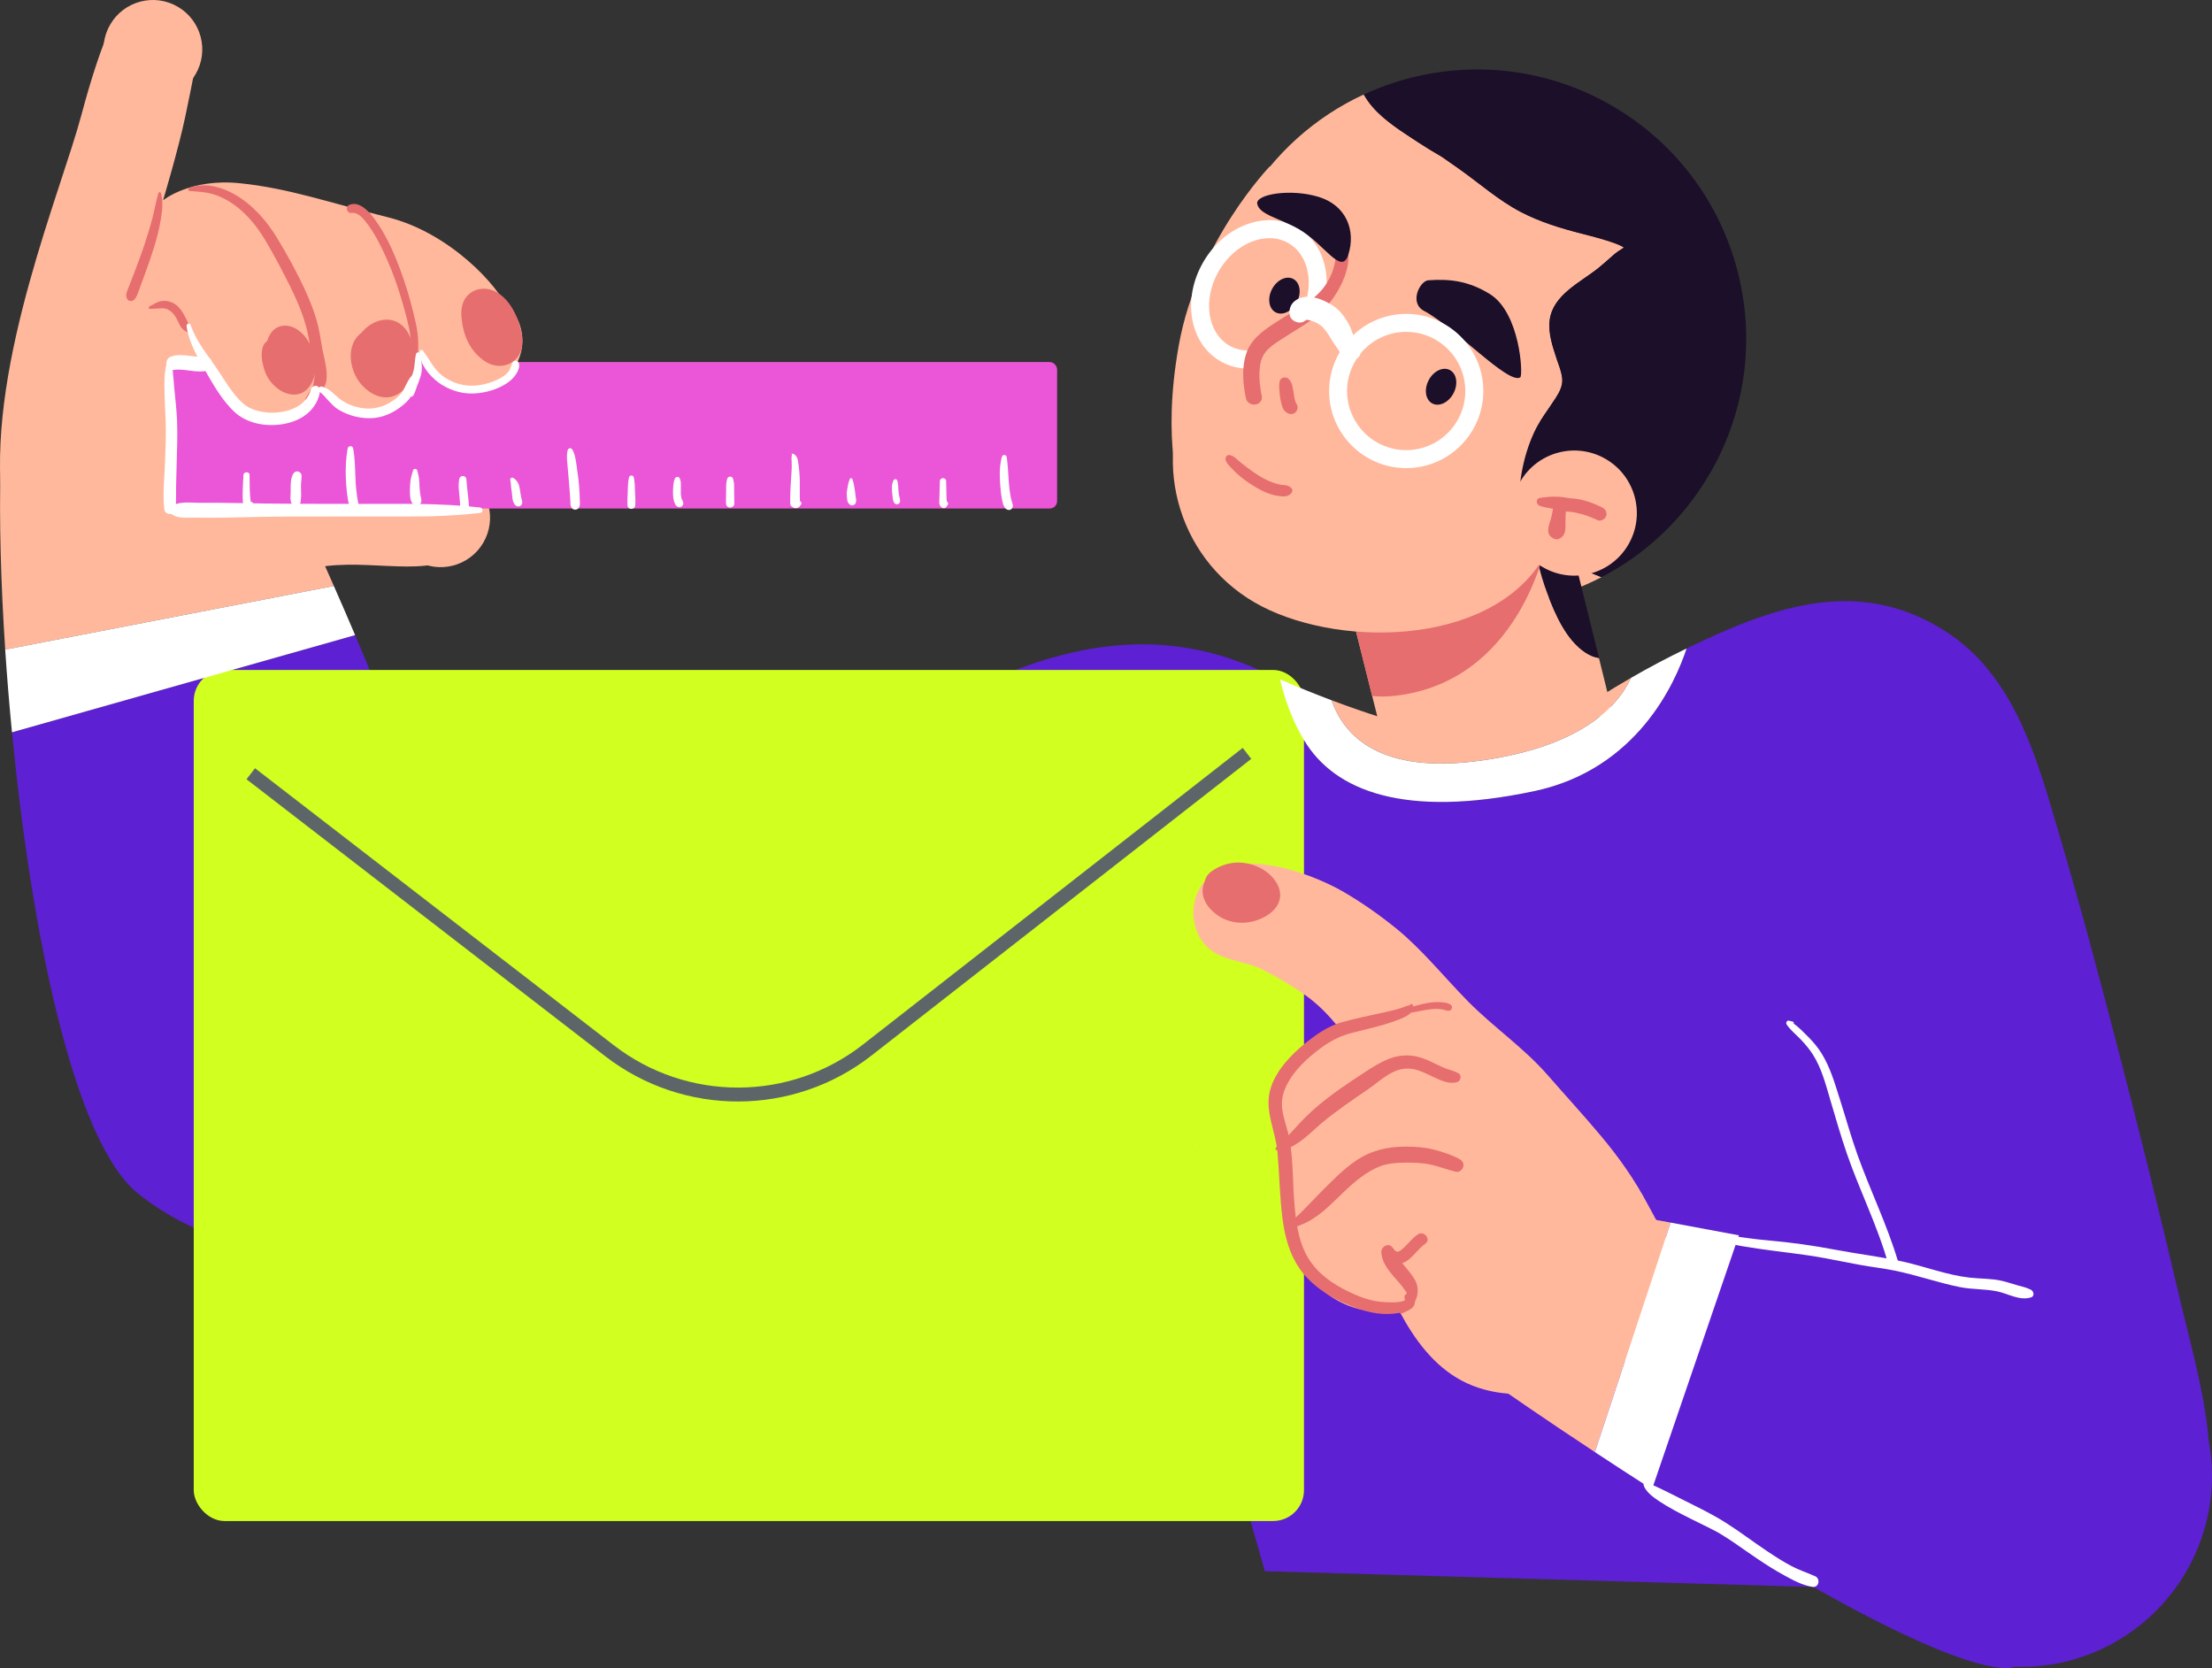 <svg xmlns="http://www.w3.org/2000/svg" id="Layer_2" data-name="Layer 2" viewBox="0 0 1019.21 768.61"><rect x="0" y="0" width="1019.21" height="768.61" fill="#333333" stroke="none"/><defs><style>      .cls-1 {        fill: #e66e6e;      }      .cls-2 {        fill: none;        stroke: #5e6568;        stroke-miterlimit: 10;        stroke-width: 6.41px;      }      .cls-3 {        fill: #eb55d7;      }      .cls-4 {        fill: #fff;      }      .cls-5 {        fill: #1c0f29;      }      .cls-6 {        fill: #d1ff1f;      }      .cls-7 {        fill: #ffb89c;      }      .cls-8 {        fill: #5d20d2;      }    </style></defs><g id="_Layer_" data-name="&amp;lt;Layer&amp;gt;"><g><path class="cls-7" d="M714,147.52c-.77,6.09,1.41,12.26,3.27,17.97.99,2.98,2.32,6.07,2.53,9.26.19,3.08-1.3,5.9-2.92,8.45-3.48,5.47-7.5,10.37-10.19,16.34-2.63,5.8-4.47,11.97-5.57,18.24-1.16,6.52-1.37,13.21-.75,19.81.39,4.12,1.14,8.32,4,11.51,3.97,4.29,9.25,6.87,14.12,8.92,6.25,2.65,12.61,5.11,18.9,7.68.17.06.35.14.52.21-36.57,19.03-81.81,19.42-119.99-2.96-20.85-12.22-36.83-29.59-47.23-49.55-17.97-34.49-19.36-76.65-.75-113.36,1.16-2.34,2.36-4.53,3.64-6.71,13.27-22.65,32.63-39.55,54.79-49.8,2.19,3.95,5.24,7.33,8.65,10.35,5.05,4.45,10.99,8.14,16.44,11.74,3.58,2.34,7.21,4.56,10.89,6.67,2.46,1.72,4.95,3.44,7.41,5.18,9.77,6.85,18.57,14.87,29.26,20.37,8.63,4.45,17.81,7.27,27.19,9.67,4.58,1.18,9.15,2.34,13.65,3.83,1.82.62,3.69,1.26,5.4,2.15.29.12.58.35.91.56-1.72,1.1-3.46,2.19-4.97,3.56-2.19,1.95-4.39,3.91-6.67,5.76-8.24,6.67-21.06,12.36-22.55,24.14Z"></path><path class="cls-7" d="M748.19,114.06c-1.72,1.1-3.46,2.19-4.97,3.56-2.19,1.95-4.39,3.91-6.67,5.76-8.24,6.67-21.06,12.36-22.55,24.14-.77,6.09,1.41,12.26,3.27,17.97.99,2.98,2.32,6.07,2.53,9.26.19,3.08-1.3,5.9-2.92,8.45-3.48,5.47-7.5,10.37-10.19,16.34-2.63,5.8-4.47,11.97-5.57,18.24-1.16,6.52-1.37,13.21-.75,19.81.39,4.12,1.14,8.32,4,11.51-30.19,15.59-67.54,15.59-99.16-2.92-14.37-8.41-25.98-19.73-34.52-32.78-21.06-32.15-23.5-74.68-2.8-110.03.66-1.14,1.35-2.24,2.05-3.33,15.78-24.74,40.31-40.68,67.08-46.15,5.05,4.45,10.99,8.14,16.44,11.74,3.58,2.34,7.21,4.56,10.89,6.67,2.46,1.72,4.95,3.44,7.41,5.18,9.77,6.85,18.57,14.87,29.26,20.37,8.63,4.45,17.81,7.27,27.19,9.67,4.58,1.18,9.15,2.34,13.65,3.83,1.82.62,3.69,1.26,5.4,2.15.29.12.58.35.91.56Z"></path><path class="cls-7" d="M743.28,329.48l-105.68,12.57-5.34-21.37-16.4-65.51c23.54-7.06,51.66-15.47,67.25-19.98.06-.02,12.75-2.86,12.75-2.86l22.11-4.97,4.78,19.28c-1.39.62-2.75,1.33-4.12,1.99-2.07,1.03-4.29,2.15-6.58,2.44-.35-1.59-.62-3.21-.75-4.78-.17-2.36-3.83-2.24-4.08.06-.21,1.88-.12,3.75.08,5.63-.93,1.22-.91,3.27.64,3.97l.37,1.86c1.16,5.43,2.75,10.73,4.72,15.9,3.62,9.5,8.61,21.06,17.41,26.92,1.95,1.3,4.08,2.19,6.29,2.53l6.52,26.32Z"></path><path class="cls-5" d="M736.76,303.16c-2.22-.33-4.35-1.22-6.29-2.53-8.8-5.86-13.79-17.41-17.41-26.92-1.97-5.18-3.56-10.48-4.72-15.9l-.37-1.86c-1.55-.7-1.57-2.75-.64-3.97-.21-1.88-.29-3.75-.08-5.63.25-2.3,3.91-2.42,4.08-.06.12,1.57.39,3.19.75,4.78,2.3-.29,4.51-1.41,6.58-2.44,1.37-.66,2.73-1.37,4.12-1.99l14,56.53Z"></path><path class="cls-1" d="M712.26,250.76s-11.78,63.54-69.84,69.84c-3.54.39-6.94.39-10.17.08l-16.4-65.51c23.54-7.06,51.66-15.47,67.25-19.98,7-2.01,11.45-3.25,11.88-3.25.21,0,.5.14.87.39,3.93,2.69,16.4,18.43,16.4,18.43Z"></path><path class="cls-7" d="M710.69,257.82c-25.11,40.8-96.81,40.71-132.86,19.59-36.05-21.11-48.16-67.46-27.05-103.51,21.11-36.05,74.43-47.05,110.48-25.93,36.05,21.11,76.46,65.92,49.43,109.85Z"></path><path class="cls-5" d="M787.55,218.64c-12.24,20.89-29.63,36.88-49.63,47.27-.17-.06-.35-.15-.52-.21-6.29-2.57-12.65-5.03-18.9-7.68-4.87-2.05-10.15-4.64-13.81-8.59-3.17-3.52-3.91-7.72-4.31-11.84-.62-6.6-.41-13.29.75-19.81,1.1-6.27,2.94-12.44,5.57-18.24,2.69-5.96,6.71-10.87,10.19-16.34,1.61-2.55,3.11-5.36,2.92-8.45-.21-3.19-1.53-6.27-2.53-9.26-1.86-5.71-4.04-11.88-3.27-17.97,1.49-11.78,14.31-17.48,22.55-24.14,2.28-1.84,4.47-3.81,6.67-5.76,1.51-1.37,3.25-2.46,4.97-3.56-.33-.21-.62-.43-.91-.56-1.72-.89-3.58-1.53-5.4-2.15-4.49-1.49-9.07-2.65-13.65-3.83-9.38-2.4-18.55-5.22-27.19-9.67-10.68-5.51-19.48-13.52-29.26-20.37-2.46-1.74-4.95-3.46-7.41-5.18-3.69-2.11-7.31-4.33-10.89-6.67-5.45-3.6-11.39-7.29-16.44-11.74-3.42-3.02-6.46-6.4-8.65-10.35,35.59-16.5,78.43-15.86,114.85,5.47,59.07,34.62,78.93,110.54,44.31,169.64Z"></path><path class="cls-7" d="M750.25,250.96c-8.05,13.74-25.7,18.35-39.44,10.31-13.74-8.05-18.35-25.7-10.31-39.44,8.05-13.74,25.7-18.35,39.44-10.31,13.74,8.05,18.35,25.7,10.31,39.44Z"></path><path class="cls-7" d="M90.08,34.27c-6.35,10.85-20.3,14.49-31.14,8.14-10.85-6.35-14.49-20.3-8.14-31.14C57.15.41,71.09-3.23,81.94,3.12c10.85,6.35,14.49,20.3,8.14,31.14Z"></path><path class="cls-7" d="M144.49,203.62c-7.1,15.84-16.71,31.41-30.52,42.2-7.72,6.02-16.42,10.89-25.45,14.64-7.54,3.15-14.83,6.87-22.44,9.77-7.47,2.82-16.09,5.24-23.93,2.51-8.39-2.92-14.49-10.12-18.76-17.6-4.62-8.08-8.2-17.04-10.06-26.15-.41-2.07-.7-4.14-.89-6.19-.5-.5-.75-1.22-.52-2.17.1-.39.21-.77.31-1.16-.19-4.82.21-9.61,1.03-14.45,1.12-6.62,2.42-13.25,4.45-19.65,1.3-4.06,3.27-10.46,7.7-12.2.93-.37,1.45.95.6,1.41-1.86,1.02-2.8,3.33-3.5,5.22-2.17,5.78-3.13,12.03-3.87,18.12-.1.72-.19,1.47-.27,2.19,5.43-13.96,12.69-27.35,21.68-39.26,9.57-12.65,21.43-23.17,36.3-29.09,12.98-5.16,27.64-7.1,41.31-3.62,14.02,3.56,25.24,13.25,31.08,26.48,6.98,15.74,2.49,33.98-4.24,49.01Z"></path><path class="cls-7" d="M222.68,250.04c-6.35,10.85-20.3,14.49-31.14,8.14-10.85-6.35-14.49-20.3-8.14-31.14,6.35-10.85,20.3-14.49,31.14-8.14,10.85,6.35,14.49,20.3,8.14,31.14Z"></path><path class="cls-7" d="M153.83,269.98L2.4,299.3c-4.1-61.95-2.9-115,3.71-130.92l126.32,54.91s8.9,18.26,21.41,46.69Z"></path><path class="cls-8" d="M63.37,549.7c-29.67-24.16-49.05-121.44-57.85-212.31l158.1-44.79c23.85,56.21,54.41,136.28,65.3,199.8,18.84,109.84-110.63,102.01-165.56,57.29Z"></path><path class="cls-7" d="M65.95,273.64c10.39,16.64,52.42-4.64,75.69-11.16,23.28-6.51,52.77,3.92,67.28-6.08,14.5-9.99,10.69-42.88-4.23-43.01-14.93-.13-36.74,3.96-47.85,1.3-11.11-2.66-29.73-33.26-54.6-27.46-24.88,5.8-47.26,68.82-36.28,86.4Z"></path><rect class="cls-3" x="79.07" y="166.8" width="408" height="67.48" rx="3.37" ry="3.37"></rect><path class="cls-7" d="M145.78,180.21c-6.35,10.85-20.3,14.49-31.14,8.14-10.85-6.35-14.49-20.3-8.14-31.14,6.35-10.85,20.3-14.49,31.14-8.14,10.85,6.35,14.49,20.3,8.14,31.14Z"></path><path class="cls-7" d="M188.94,178.64c-6.35,10.85-20.3,14.49-31.14,8.14-10.85-6.35-14.49-20.3-8.14-31.14,6.35-10.85,20.3-14.49,31.14-8.14,10.85,6.35,14.49,20.3,8.14,31.14Z"></path><path class="cls-7" d="M237.58,168.44c-6.35,10.85-20.3,14.49-31.14,8.14-10.85-6.35-14.49-20.3-8.14-31.14,6.35-10.85,20.3-14.49,31.14-8.14,10.85,6.35,14.49,20.3,8.14,31.14Z"></path><path class="cls-7" d="M585.15,76.57s-33.35,34.52-41.98,82.38c-8.2,45.45,1.18,69.83,1.18,69.83,0,0,102-14.91,102-19.62s26.68-77.68,19.62-80.82c-7.06-3.14-80.82-51.78-80.82-51.78Z"></path><path class="cls-5" d="M586.1,133.2c-2.23,4.25-1.48,9.05,1.68,10.71,3.16,1.66,7.53-.45,9.77-4.7,2.23-4.25,1.48-9.05-1.68-10.71-3.16-1.66-7.53.45-9.77,4.7Z"></path><path class="cls-5" d="M658.28,175.18c-2.23,4.25-1.48,9.05,1.68,10.71,3.16,1.66,7.53-.45,9.76-4.7,2.23-4.25,1.48-9.05-1.68-10.71-3.16-1.66-7.53.45-9.77,4.7Z"></path><path class="cls-5" d="M700.49,173.86c1.36-.87,0-29.81-14.12-38.45-9.28-5.67-17.65-7.06-28.25-6.28-3.91.29-8.99,10.42-1.96,14.12,14.12,7.45,38.84,34.13,44.33,30.6Z"></path><path class="cls-4" d="M610.87,124.77c-1.41-8.8-6.05-15.88-13.04-19.92-7-4.04-15.45-4.51-23.77-1.32-8.01,3.04-15.01,9.19-19.67,17.27-4.68,8.1-6.5,17.21-5.14,25.68,1.41,8.8,6.05,15.88,13.04,19.92,3.27,1.91,6.87,3,10.62,3.31.75.06,1.51.1,2.28.1,1.74,0,3.52-.17,5.3-.5.37-2.92,1.3-5.61,3.15-7.64,2.55-2.82,6.05-4.74,9.17-6.79,3.81-2.5,7.83-4.74,11.49-7.41,1.64-1.18,3.17-2.46,4.62-3.87,1.55-4.29,2.36-8.76,2.38-13.13,0-1.93-.14-3.83-.43-5.69ZM598.55,146.3c-3.71,6.44-9.19,11.31-15.45,13.69-2.84,1.08-5.65,1.59-8.36,1.51-2.96-.06-5.78-.83-8.3-2.28-4.8-2.77-7.99-7.76-9.01-14.06-1.06-6.6.41-13.79,4.12-20.23,3.73-6.44,9.21-11.31,15.47-13.69,2.65-1.02,5.32-1.51,7.87-1.51,3.15,0,6.15.77,8.8,2.3,4.8,2.75,7.99,7.74,9.01,14.04.72,4.53.25,9.36-1.32,14-.7,2.13-1.66,4.22-2.82,6.23Z"></path><path class="cls-1" d="M618.7,129.55c-2.32,5.22-5.67,10.06-9.77,14.04-1.45,1.41-2.98,2.69-4.62,3.87-3.66,2.67-7.68,4.91-11.49,7.41-3.13,2.05-6.63,3.98-9.17,6.79-1.84,2.03-2.78,4.72-3.15,7.64-.58,4.41.1,9.32.85,13.07.91,4.66-6.29,5.65-7.29,1.05-.91-4.22-1.49-9.09-1.14-13.73.21-2.88.77-5.69,1.82-8.2,3.11-7.37,11.33-11.78,17.64-15.82,3.02-1.97,6.11-3.69,8.99-5.61,3.62-2.38,6.96-5.09,9.52-8.97.15-.21.29-.43.41-.64,3.87-6.15,4.87-12.36,4-19.59-.14-1.08,1.1-1.82,1.99-1.18,6.23,4.49,4.02,13.98,1.41,19.86Z"></path><path class="cls-1" d="M597.32,186.03c-.38-.79-.52-1.17-.65-1.57-.09-.36-.14-.62-.19-.87-.11-.57-.2-1.13-.28-1.71-.17-1.14-.33-2.26-.61-3.38-.17-.69-.31-1.41-.57-2.08-.21-.55-.69-1.15-1.07-1.62-1.31-1.63-4.22-.97-4.41,1.24-.06.67-.2,1.27-.16,1.95.03.55.08,1.1.11,1.66.05,1.23.19,2.42.38,3.64.21,1.33.48,2.65.91,3.93.21.62.52,1.31.92,1.83.52.68,1.26,1.16,2.03,1.52,1.15.54,2.84.03,3.55-1.01.71-1.05.81-2.49.05-3.54Z"></path><path class="cls-5" d="M579.27,93.83c-.67-4.33,15.3-7.06,28.25-3.14,12.95,3.92,17.26,15.69,13.73,26.68-3.16,9.82-11.04-5.01-22.75-11.77-8.6-4.97-18.44-6.67-19.22-11.77Z"></path><path class="cls-1" d="M589.36,228.55c-5.01-.62-9.6-3.19-13.73-5.95-2.27-1.51-4.41-3.17-6.37-5.06-.88-.84-1.73-1.71-2.56-2.6-.76-.81-2.08-2.3-2.04-3.5.03-.84.56-1.84,1.55-1.81,2.1.06,3.94,2.27,5.55,3.54,1.87,1.49,3.79,2.94,5.74,4.31,3.73,2.62,8.12,5.01,12.51,5.82,1.23.23,2.12.08,3.28.5.89.32,2.08.95,2.18,2.03.11,1.24-1.19,2.2-2.18,2.58-1.22.47-2.64.29-3.92.13Z"></path><g><path class="cls-4" d="M603.19,147.51c.09.02.26.05.52.1-.19-.04-.36-.07-.52-.1Z"></path><path class="cls-4" d="M647.92,144.62c-9.46,0-18.04,3.74-24.41,9.78-.63-1.93-1.27-3.68-2.24-5.4-1.98-3.53-4.48-6.74-8.04-8.78-3.02-1.74-6.38-3.23-9.91-3.46-2.25-.15-4.48.35-6.35,1.64-2.17,1.5-3,3.73-2.81,6.27.24,3.31,4.86,5.22,7.34,2.96.67-.44.96-.63,1.12-.8-.33.36-.56.49-.69.53.55.03.91.09,1.27.16-.3-.06.19,0,.49.08.36.11.69.22,1.01.34.59.21,1.17.46,1.74.72.27.13.53.26.8.4.47.29.93.59,1.37.93.22.17.42.36.64.52.66.74,1.31,1.5,1.91,2.29.52.69.97,1.41,1.44,2.13.57.99.92,1.59,1.3,2.16.53.79,1.06,1.57,1.6,2.35.2.29.4.59.6.88.13.19.27.39.41.58-.26-.49-.27-.51-.02-.07.29.44.56.91.84,1.37-3.11,5.27-4.92,11.4-4.92,17.95,0,19.59,15.94,35.52,35.52,35.52s35.53-15.94,35.53-35.52-15.94-35.53-35.53-35.53ZM647.92,207.38c-15.02,0-27.24-12.22-27.24-27.24,0-5.5,1.65-10.61,4.46-14.89.88-.55,1.55-1.38,1.79-2.45,5-6.04,12.56-9.9,20.99-9.9,15.02,0,27.24,12.22,27.24,27.24s-12.22,27.24-27.24,27.24Z"></path></g><path class="cls-1" d="M731.97,237.88c1.38.52,2.73,1.11,4.01,1.73,1.51.73,3.45-.29,4.03-1.76.66-1.68-.25-3.28-1.76-4.03-4.67-2.35-9.79-4.1-15.01-4.27-.96-.16-1.92-.31-2.88-.46-1.85-.29-3.65-.27-5.52-.23-1.77.03-3.43.32-5.17.52-2.31.27-1.91,3.3.06,3.77-.21-.05.5.14.64.18.37.1.75.2,1.12.3,1.04.28,2.07.44,3.13.59.32.05.64.1.95.14-.25,1.57-.55,3.13-.97,4.65-.68,2.5-2.35,5.9-.19,8.1,1.03,1.05,2.62,1.79,4.08,1.07,3.19-1.58,2.81-4.75,2.81-7.78,0-1.57.04-3.15.18-4.73,1.27.01,2.55.15,3.83.36,2.26.48,4.49,1.06,6.66,1.84h0Z"></path><path class="cls-7" d="M751.6,312.25c-6.54,13.95-23.85,31.8-69.16,38.16-46.5,6.5-63.17-11.33-68.93-27.81,17.81,6.73,28.9,9.75,28.9,9.75l94.15-10.97c4.93-3.17,9.94-6.21,15.03-9.13Z"></path><path class="cls-8" d="M882.52,732.5l-299.73-8.61-51.78-182.04s-264.42,62.78-306,18.06c-41.58-44.72-24.33-133.4,80.81-182.04,12.46-5.76,24.95-11.45,37.48-17.06,39.77-17.79,80.05-34,120.36-50.44,39.26-16,77.77-19.36,116.78-1.55,3.21,1.47,6.34,2.86,9.36,4.16,2.03,8.63,5.43,18.63,11.06,28.01,14.12,23.54,46.28,36.09,105.91,23.54,47.58-10.02,65.2-50.02,70.38-65.78.56-.29,1.12-.56,1.68-.83,38.72-18.53,77.44-32.49,117.19-7.33,32.24,20.41,42.47,58.74,52.63,93.15,9.77,33.07,18.66,66.38,27.31,99.74,9.65,37.19,18.97,74.46,27.72,111.87,5.05,21.55,11.47,43.67,13.81,65.76,3.13,29.82-134.96,71.39-134.96,71.39Z"></path><rect class="cls-6" x="89.27" y="308.67" width="511.56" height="392.1" rx="14.2" ry="14.2"></rect><path class="cls-2" d="M574.56,347.1l-174.95,136.66c-34.86,27.23-83.74,27.37-118.76.34l-165.31-127.62"></path><path class="cls-4" d="M777.13,298.75c-5.18,15.76-22.8,55.76-70.38,65.78-59.63,12.55-91.79,0-105.91-23.54-5.63-9.38-9.03-19.38-11.06-28.01,8.76,3.81,16.75,7,23.73,9.63,5.76,16.48,22.42,34.31,68.93,27.81,45.3-6.36,62.61-24.2,69.16-38.16,8.34-4.82,16.87-9.32,25.53-13.5Z"></path><path class="cls-7" d="M.61,228C-4.88,166.02,28.07,88.34,37.49,53.03c9.42-35.31,15.69-44.72,15.69-44.72l38.45,14.12s-3.14,16.48-6.28,31.38c-3.14,14.91-10.2,38.45-10.2,38.45,0,0,12.55-10.2,35.31-7.85,22.75,2.35,40.02,8.63,68.26,15.69,28.25,7.06,50.98,31.33,55.71,43.15,6.28,15.69-3.14,22.75-3.14,22.75,0,0-19.1,17.97-24.85,10.55-5.75-7.42-18.31-18.4-18.31-18.4,0,0,3.14,1.57,3.14,7.06s-4.71,11.77-4.71,11.77l-36.88-3.92-32.17,12.55s-6.28,2.35-14.12-7.85c-7.06-9.18-17.26-32.17-20.4-31.38-3.14.78-14.91,42.37-40.8,54.92C16.31,213.88.61,228,.61,228Z"></path><path class="cls-7" d="M775.97,599.49c-1.35,11.62-12.69,19.34-22.32,24.78-11.39,6.42-23.27,12.59-35.96,15.82-14.41,3.69-31.1,3.06-44.39-4.1-12.86-6.94-21.6-18.99-28.37-31.62-.29-.52-.54-1.06-.81-1.61-1.55.52-3.17.89-4.76,1.1-4.18.52-8.53.33-12.63-.62-8.99-2.11-16.54-7.21-22.84-13.83-6.05-6.36-9.79-13.75-10.91-22.47-1.01-7.97.06-16.02-1.12-23.98-1.35-9.15-3.44-18.22-3.77-27.5-.29-8.28.04-16.54,4.89-23.56,3.83-5.53,9.61-9.83,15.28-13.31,2.84-1.76,5.78-3.35,8.8-4.8-4.74-6.07-9.94-11.33-16.15-15.69-6.06-4.26-12.38-7.85-18.94-11.26-9.11-4.74-20.75-3.82-27.47-12.48-5.6-7.22-6.18-17.49-1.57-25.35,12.39-21.1,50.21-7.38,66.19,1.93,8.39,4.89,16.36,10.5,23.91,16.58,11.9,9.59,22.14,22.37,33.08,33.53,11.77,12.01,25.87,21.52,36.95,34.22,8.22,9.42,16.69,18.63,24.7,28.2,8.18,9.77,15.4,19.98,21.39,31.27,3.27,6.15,6.65,12.24,10,18.32,1.76,3.21,3.54,6.4,5.3,9.59,1.72,3.08,3.77,6.25,4.84,9.63,1.08,3.35-.77,6.25-3.33,7.23Z"></path><path class="cls-7" d="M769.78,563.28l-34.91,105.74c-25.59-16.9-43.03-29.09-43.03-29.09l46.3-82.39s12.46,2.22,31.64,5.73Z"></path><path class="cls-8" d="M931.16,591.9c-4.38,0-8.68.33-12.89.95-34.98-7.89-80.52-16.81-117.06-23.71l-40.02,116.98c57.29,36.73,133.88,82.01,163.69,82.49,1.04.02,2.14-.24,3.29-.71,1,.03,1.99.08,2.99.08,48.62,0,88.04-39.42,88.04-88.04s-39.42-88.04-88.04-88.04Z"></path><path class="cls-4" d="M801.21,569.14l-40.02,116.98c-9.38-6-18.26-11.78-26.32-17.1l34.91-105.74c9.15,1.7,19.84,3.67,31.43,5.86Z"></path><path class="cls-4" d="M935.78,594.22c-2.12-1.11-4.37-1.51-6.65-2.18-2.23-.65-4.44-1.39-6.7-1.92-4.92-1.15-10.01-.93-15.01-1.5-10.3-1.18-20.31-5.06-30.41-7.32-10.21-2.29-20.68-3.5-30.96-5.45-10.26-1.95-20.51-3.41-30.92-4.33-11.43-1.01-22.53-2.97-33.75-5.24-.82-.17-.96.99-.33,1.32,8.82,4.62,19.15,6.22,28.89,7.67,10.4,1.55,20.83,2.49,31.18,4.44,5.37,1.01,10.72,2.11,16.09,3.08,5.15.93,10.36,1.53,15.49,2.55,10.24,2.04,20.11,5.59,30.33,7.65,5.63,1.14,11.44.81,17.06,1.94,5.15,1.04,10.44,4.49,15.74,2.8,1.76-.56,1.25-2.84-.05-3.52Z"></path><path class="cls-4" d="M874.48,580.95c-5.02-16.82-12.81-32.61-18.7-49.12-2.94-8.24-5.25-16.67-7.92-25-2.34-7.34-4.49-15.03-8.61-21.61-1.73-2.76-3.82-5.24-6.11-7.54-2.05-2.06-4.29-4.38-6.73-6.14.24-.29.08-.75-.33-.84-.7-.15-1.16-.35-1.83-.47-1.02-.18-1.5,1.06-1.01,1.79,1.73,2.61,4.41,4.71,6.57,6.98,2,2.11,3.88,4.34,5.46,6.8,4.02,6.25,5.93,13.76,8.02,20.82,2.48,8.39,4.89,16.82,7.75,25.09,2.77,8,6.04,15.8,9.25,23.63,3.69,9,7.25,18.03,9.87,27.42.81,2.89,5.18,1.06,4.32-1.83Z"></path><path class="cls-4" d="M836.37,726.21c-3.63-1.61-7.35-2.8-10.89-4.67-3.82-2.02-7.48-4.37-11.08-6.77-6.52-4.34-12.77-9.15-19.4-13.32-7.87-4.94-16.48-8.83-24.74-13.07-2.32-1.19-4.66-2.28-7.01-3.41-1.03-.5-3.13-1.2-3.75-1.88-.96-1.06-2.61-.12-2.15,1.26,1.04,3.07,4.53,5.55,7.11,7.27,4.67,3.11,9.75,5.69,14.75,8.2,4.02,2.02,8.11,3.94,12.08,6.05.93.52,1.55.9,2.16,1.28,1.81,1.12,3.6,2.27,5.36,3.47,3.64,2.5,7.23,5.05,10.89,7.52,4.01,2.71,8.09,5.3,12.34,7.62,4.01,2.19,8.53,4.67,13.11,5.35,2.94.44,3.79-3.76,1.22-4.91Z"></path><path class="cls-4" d="M551.43,527.56c-.21,0-.25.32-.04.32s.25-.32.04-.32Z"></path><path class="cls-1" d="M74.18,89.04c-.14-.51-.97-.79-1.17-.13-1.14,3.77-1.77,7.67-2.75,11.48-1.14,4.43-2.55,8.84-4,13.18-1.43,4.26-2.99,8.47-4.61,12.66-.73,1.91-1.48,3.81-2.22,5.71-.64,1.63-1.79,3.79-.99,5.52.7,1.5,2.53,1.62,3.57.43,1.2-1.4,1.73-3.45,2.36-5.14.72-1.94,1.45-3.87,2.16-5.81,1.6-4.36,3.13-8.74,4.51-13.17,1.3-4.21,2.36-8.45,3.08-12.8.65-3.95,1.12-8.01.06-11.92Z"></path><path class="cls-1" d="M134.91,181.78c-5.84-.35-11.24-5.65-12.96-10.99-.87-2.69-1.55-5.49-1.35-8.32.14-1.93.7-4.18,2.44-5.24,1.18-4.12,4.08-7.47,8.94-7.18,3.71.21,7.14,2.92,9.21,5.86,2.09,2.96,3.58,6.44,4.12,10.06,1.01,6.67-2.24,16.3-10.41,15.82Z"></path><path class="cls-1" d="M190.81,164.16c.17,6.42-1.68,14.18-7.72,17.56-7.04,3.93-14.93-1.24-18.59-7.35-3.87-6.48-4.53-16.34,2.22-21.22,3.67-4.56,10.02-7.29,15.43-5.13,6.23,2.5,8.51,10.02,8.68,16.15Z"></path><path class="cls-1" d="M237.13,165.98c-3.56,3.04-8.43,3.35-12.46,1.18-5.94-3.19-9.88-9.38-11.3-16.11-.31-1.45-1.28-6.56-.54-9.55.29-1.64.89-3.19,1.86-4.47,3.17-4.18,8.65-4.99,13.13-2.92,7.25,3.37,11.41,12.59,12.67,20.42.66,4.22-.08,8.61-3.35,11.45Z"></path><path class="cls-1" d="M148.46,160.38c-.76-4.39-1.37-8.7-2.63-12.99-1.32-4.53-3.06-8.92-5.02-13.21-3.88-8.51-8.43-16.83-13.31-24.81-4.18-6.84-9.59-13.22-16.21-17.82-6.68-4.64-16.13-8.19-24.13-4.88-.63.26-.5,1.26.19,1.32,3.63.3,7.19.4,10.73,1.44,3.37.99,6.57,2.64,9.44,4.65,5.99,4.2,10.75,10.02,14.5,16.25,4.23,7.04,8.12,14.46,11.76,21.82,3.85,7.78,7.23,15.94,8.64,24.55.61,3.73,1.3,7.44,1.95,11.17.33,1.89.64,3.84.53,5.77-.1,1.7-.61,3.31-.7,5-.07,1.36,1.2,2.42,2.52,1.88,6.83-2.77,2.61-14.97,1.72-20.13Z"></path><path class="cls-1" d="M191.61,149.03c-1.45-6.62-3.23-13.33-5.42-19.76-3.43-10.05-7.7-20.72-14.25-29.18-2.4-3.1-6.6-7.56-10.98-5.69-2.03.87-1.16,4,1.03,3.71,3.2-.43,5.68,2.93,7.38,5.18,3.14,4.16,5.54,8.87,7.74,13.58,4.55,9.72,7.67,19.52,10.33,29.83,1.31,5.09,2.31,10.25,1.88,15.53-.39,4.73-1.56,9.35-1.08,14.1.07.69,1.09.79,1.32.15,3.29-8.95,4.1-18.11,2.05-27.44Z"></path><path class="cls-1" d="M148.6,172.19c-.13-.15-.36-.29-.57-.23-.74.2-1.54.61-1.92,1.29-.03.05-.43.78-.19.34-.44.77-.56,1.14-.7,1.56-.32.99-.67,1.98-1.14,2.91-.3.52-.42.74-.56.95-.2.31-.4.61-.57.94-.86,1.49-1.54,2.59-2.2,3.71-.32.54.14,1.36.82,1.05,1.26-.59,2.41-1.23,3.5-2.1.92-.74,1.61-1.61,2.2-2.63.61-1.05,1.12-2.13,1.55-3.26.28-.74.47-1.46.54-2.25.07-.81-.24-1.64-.78-2.27Z"></path><path class="cls-1" d="M87.52,152.43c-.36-.93-.41-1.89-.62-2.86-.22-1.04-.83-2.02-1.29-2.97-1.02-2.09-2.16-4.08-3.91-5.66-1.8-1.63-4.3-2.49-6.72-2.3-2.27.18-4.08,1.54-6.09,2.5-.49.24-.49,1.17.17,1.16,1.94-.01,3.88-.24,5.82-.28,1.79-.04,3.48.99,4.66,2.2,1.29,1.33,2.08,3.04,2.87,4.69.2.41.4.83.61,1.24.32.62.72,1.03,1.22,1.5.66.63,1.5,1.09,2.29,1.54.53.31,1.23-.13.98-.77Z"></path><path class="cls-4" d="M146.64,178.19c-.5-.32-1-.57-1.6-.41-.69.19-1.5.56-1.7,1.35-2.17,8.73-12.08,11.57-20.11,10.9-4.03-.33-8.28-1.49-11.35-4.25-5.12-4.62-8.69-11.28-12.6-16.9-4.31-6.2-8.98-11.92-11.47-19.2-.36-1.07-1.99-.55-1.85.52.9,7.06,4.83,14.02,8.34,20.12,3.94,6.85,8.15,14.42,14.08,19.77,7.45,6.72,20.38,7.3,29.15,3.07,5.3-2.56,9.06-7.12,9.96-13,.11-.7-.25-1.57-.85-1.97Z"></path><path class="cls-4" d="M193.3,172.45c-.06-.41-.43-.65-.82-.62-4.27.33-5.36,6.86-7.72,9.53-3.37,3.82-8.68,6.55-13.77,6.84-4.75.28-10.16-1.27-14.01-4.09-2.86-2.1-5.1-5.18-8.7-6.02-1.34-.31-2.07,1.75-.98,2.47,1.54,1.02,2.81,2.8,4.1,4.13,1.41,1.45,2.82,3,4.57,4.05,4.83,2.89,10.78,4.38,16.4,3.84,5.39-.52,10.62-3.33,14.53-7,2.04-1.91,3.43-4.17,4.64-6.66.94-1.93,2.11-4.26,1.76-6.48Z"></path><path class="cls-4" d="M193.46,162.88c-.3-1.01-1.61-.53-1.8.26-.61,2.68-.47,5.43-1.22,8.09-.49,1.75-1.16,3.44-1.75,5.16-.64,1.88-1.15,3.8-.3,5.71.45,1,1.66.81,2.13-.03.89-1.61,1.31-3.37,1.94-5.09.67-1.82,1.54-3.69,1.78-5.63.34-2.78.01-5.8-.78-8.46Z"></path><path class="cls-4" d="M238.98,167.14c-.41-1.04-2.05-1.33-2.67-.33-.96,1.53-.97,3.24-2.25,4.69-1.3,1.48-3.06,2.57-4.83,3.4-3.73,1.76-8.04,2.84-12.18,2.81-4.63-.03-9.44-1.76-13.12-4.53-4.17-3.14-6-7.65-9.07-11.64-.59-.76-1.61-.16-1.58.67.17,5.53,4.45,10.83,8.73,14,4.37,3.23,10.03,5.17,15.48,5.09,4.87-.07,9.94-1.3,14.23-3.64,2.05-1.12,4-2.51,5.45-4.38,1.22-1.58,2.62-4.14,1.83-6.15Z"></path><path class="cls-4" d="M163.63,292.61L5.52,337.39c-1.26-12.9-2.3-25.67-3.13-38.1l151.44-29.32c3.08,6.98,6.38,14.56,9.79,22.63Z"></path><path class="cls-1" d="M588.87,416.5c-1.86,3.69-5.82,6.17-9.96,7.54-3.91,1.28-8.1,1.47-12.1.37-6.24-1.7-12.33-7.25-12.68-13.33-.09-1.57.16-3.11.76-4.49.53-1.64.97-2.98,2.14-4.12.9-.91,2.07-1.66,3.2-2.3,2.21-1.24,4.56-2.11,7.13-2.53,4.65-.75,9.39.23,13.44,2.32,6.12,3.15,11.3,10.12,8.08,16.54Z"></path><path class="cls-1" d="M649.67,596.26c-1.39-.81-3,.33-2.46,1.93.08.25.04.63.12.84-.13.19-1.22.55-1.71.65-2.41.5-4.9.35-7.33.26-6.84-.24-13.03-2.8-19.49-6.17-7.24-3.77-13.8-9.22-17.41-16.67-3.28-6.78-4.26-14.36-4.91-21.78-.87-9.82-.57-19.93-2.16-29.67-.79-4.84-2.76-9.42-3.47-14.27-.59-4,.15-7.65,1.92-11.26,3.48-7.09,9.76-12.84,16.05-17.42,4.49-3.27,8.79-5.46,14.13-6.84,6.52-1.69,13.19-3.06,19.53-5.38,2.67-.97,10.09-3.29,8.51-7.41-.2-.53-1-.64-1.32-.16-.38.55-.62.28-1.36.51-1.02.31-2.04.75-3.06,1.09-2.61.87-5.36,1.42-8.04,2.03-6.36,1.45-12.77,2.67-19.05,4.45-6.31,1.8-11.92,5.71-16.95,9.83-6.57,5.38-13.09,12.23-15.72,20.5-3.21,10.09,2.25,19.49,3.13,29.49.91,10.39,1.01,20.86,2.39,31.21,1.06,7.94,3.18,15.78,7.79,22.44,5.37,7.76,13.72,13.09,22.3,16.68,7.1,2.97,13.95,4.96,21.64,4.02,2.62-.32,5.72-.68,7.8-2.49,2.32-2.03,1.65-4.97-.86-6.43Z"></path><path class="cls-1" d="M672.4,533.97c-3.63-1.97-8.08-3.39-12.07-4.41-4.04-1.03-8.25-1.26-12.41-1.28-8.36-.03-15.73,1.58-22.78,6.23-6.23,4.12-11.42,9.62-16.68,14.86-5.17,5.15-10.1,10.99-15.94,15.4-.61.46-.18,1.5.58,1.37,7.2-1.23,12.82-4.72,18.21-9.51,5.31-4.72,10.04-10.05,15.78-14.28,2.84-2.09,5.91-3.96,9.23-5.17,3.38-1.22,7.18-1.48,10.75-1.52,4.07-.05,8.49.05,12.47.97,3.84.9,7.52,2.35,11.37,3.25,1.48.35,2.97-.99,3.31-2.32.4-1.6-.47-2.85-1.84-3.6Z"></path><path class="cls-1" d="M672.05,494.5c-1.71-1-3.49-1.35-5.33-2.02-1.86-.67-3.63-1.55-5.41-2.41-3.41-1.65-6.89-3.22-10.69-3.67-8.27-.98-14.81,3.09-21.43,7.38-7.79,5.05-15.65,10.31-22.71,16.35-3.53,3.01-6.7,6.26-9.8,9.7-1.5,1.66-3.02,3.31-4.61,4.88-1.38,1.36-3.25,2.57-4.26,4.23-.25.41-.05.86.42.97,3.31.75,7.63-1.83,10.28-3.64,3.69-2.51,6.83-5.76,10.22-8.63,6.92-5.85,14.47-10.86,21.91-16,6.22-4.3,11.82-10.43,20.08-9.16,3.72.57,7.09,2.5,10.47,4.05,3.22,1.47,6.86,3.16,10.39,1.94,1.55-.53,1.97-3.1.48-3.97Z"></path><path class="cls-1" d="M668.45,462.94c-1.31-1.04-3.6-1.18-5.23-1.24-1.82-.07-3.65.09-5.45.4-3.51.61-6.85,1.7-10.27,2.67-1.21.34-.56,2.09.56,2.01,3.27-.25,6.39-1.1,9.62-1.6,1.6-.25,3.21-.42,4.83-.34.81.04,1.63.13,2.42.29.81.16,1.6.56,2.42.56,1.47,0,2.37-1.75,1.09-2.76Z"></path><path class="cls-1" d="M653.29,568.71c-2.59,1.75-4.43,4.33-6.74,6.39-.52.47-1.08.96-1.7,1.31-.19.11-.64.25-.87.31-.42-.05-.72-.18-.71-.17-.59-.33-1.16-1.11-1.59-1.73-1.78-2.58-5.42-.49-5.22,2.22.45,5.91,5.05,10.2,8.67,14.46.76.89,1.38,1.87,2.11,2.78.64.79.95,1.18,1.03,2.33.2,2.89-2.09,5.09-3.41,7.45-.19.6.33,1.36,1.1,1.07,5.95-2.26,9.22-9.73,6.02-15.39-1.52-2.69-3.53-4.91-5.49-7.28-.13-.16-.25-.32-.38-.48.76-.27,1.5-.64,2.19-1.1,3.19-2.14,5.19-5.64,8.36-7.81,2.93-2.01-.46-6.31-3.37-4.35Z"></path><path class="cls-4" d="M95.72,164.47c-.9-.38-1.83-.29-2.77-.15-.26.04-.53.04-.79.07-1.68-.06-3.05-.24-4.42-.41-3.06-.37-6.23-.78-9.17.4-1.47.59-2.2,2.27-1.79,3.76.4,1.44,1.92,2.6,3.48,2.29.27-.05.55-.1.83-.12.69-.02.97-.02,1.26-.03.37.02.74.02,1.1.04,1.43.08,2.85.28,4.27.47,1.33.17,2.66.34,4.01.35.78,0,1.58.01,2.35-.11,1.63-.25,2.67-1.03,3.43-2.46.81-1.53-.37-3.48-1.78-4.08Z"></path><path class="cls-4" d="M81.63,194.54c-.21-5.33-.85-10.6-1.34-15.9-.23-2.53-.41-5.07-.68-7.59-.16-1.5-.06-3.99-1.1-5.2-1.76.76-2.1,3.18-2.33,4.6-.38,2.38-.44,4.7-.42,7.1.04,5.56.34,11.1.57,16.65.27,6.34-.09,12.71-.31,19.05-.24,6.99-1.14,14.44-.31,21.39.35,2.94,4.78,2.82,5.13-.08.43-3.47.23-7.12.3-10.62.08-3.53.18-7.06.27-10.59.17-6.27.44-12.56.19-18.83Z"></path><path class="cls-4" d="M221.23,233.82c-18.53-2.12-37.19-1.65-55.81-1.66-19.17-.01-38.34.01-57.51-.42-5.26-.12-10.5-.13-15.76-.08-4.39.04-10.95-1.16-14.12,2.64-.35.42-.33,1.15.01,1.57,2.81,3.37,7.95,2.57,11.86,2.61,4.72.05,9.44.12,14.16,0,9.65-.22,19.29-.47,28.94-.48,19.07-.01,38.15-.02,57.22-.03,10.4,0,20.71-.47,31.04-1.66,1.42-.16,1.37-2.32-.04-2.49Z"></path><path class="cls-4" d="M115.55,231.41c-.59-4.16-.49-8.43-.56-12.65-.03-1.6-2.74-1.56-2.81.04-.11,2.58-.32,5.16-.36,7.75-.05,2.98-.04,6.09.94,8.94.58,1.7,3.1,1.15,3.31-.48.13-1.02.39-2.01.51-3.03.06-.5-.63-1-1.04-.59Z"></path><path class="cls-4" d="M138.91,220.17c0-.24.02-.48.05-.71.1-1.03-.56-1.97-1.56-2.22-1.05-.26-1.94.3-2.41,1.23-1.05,2.07-1.07,4.44-1.06,6.72,0,.25,0,.5,0,.76.01.68.01.83,0,.44-.01,1-.04,1.56-.08,2.12-.07,1.1.01,2.23.4,3.27.33.89,1.44,1.52,2.37,1.34.9-.17,1.89-.95,1.9-1.96,0-.77.2-1.53.22-2.3.04-1.21,0-2.42-.05-3.63,0-.07-.01-.67-.01-.61,0-.18,0-.35,0-.53,0-.58.02-1.15.06-1.73.03-.48.11-.95.15-1.42,0-.55,0-.66,0-.77Z"></path><path class="cls-4" d="M165.19,232.4c-.9-4.21-1.29-8.5-1.44-12.8-.15-4.34-.23-8.7-1.01-12.96-.27-1.48-2.3-1.4-2.57.04-.8,4.37-.99,8.86-.83,13.31.15,4.38.58,8.75,1.53,13.04.6,2.73,4.91,2.13,4.32-.62Z"></path><path class="cls-4" d="M194.12,229.97c-.02-.14-.24-.91-.1-.35-.23-.98-.3-1.5-.38-2.03-.18-1.22-.3-2.44-.36-3.67-.06-1.25-.06-2.47-.24-3.71-.18-1.23-.46-2.39-.83-3.58-.26-.83-1.61-.78-1.87.03-.39,1.2-.72,2.37-.99,3.61-.28,1.3-.36,2.61-.43,3.95-.06,1.35-.1,2.72.02,4.06.11,1.28.36,2.95,1.29,3.88.63.63,1.38,1.01,2.29.74.82-.24,1.49-.95,1.58-1.83.03-.36.09-.74.03-1.09Z"></path><path class="cls-4" d="M215.98,231.83c-.08-1.26-.22-2.51-.37-3.77-.29-2.44-.56-4.9-.73-7.36-.05-.82-.9-1.43-1.67-1.41-.85.03-1.48.62-1.62,1.46-.22,1.3-.32,2.55-.25,3.87.07,1.25.2,2.5.33,3.74.13,1.21.25,2.42.32,3.64.03.54.06,1.07.05,1.61,0,.98-.07,1.73.51,2.59.7,1.04,2.26.86,2.96-.03.88-1.12.55-3.01.46-4.35Z"></path><path class="cls-4" d="M240.54,230.73c-.12-.5-.24-.8-.29-1.1-.1-.44-.15-.66-.19-.89-.19-1.01-.32-2.03-.49-3.04-.09-.51-.18-1.02-.3-1.52-.07-.3-.15-.6-.23-.9-.11-.39-.35-.74-.56-1.08-.56-.91-1.19-1.62-2.17-2.09-.58-.27-1.35.32-1.2.96.09.39.12.79.19,1.18.04.24.07.49.09.73.01.14.02.75.02.33,0,1.14.3,2.29.42,3.43.21,1.89.16,4.36,1.46,5.88.62.72,1.61.95,2.44.46.87-.51,1.06-1.43.79-2.35Z"></path><path class="cls-4" d="M267.15,230.4c-.02-1.03-.06-2.06-.11-3.09-.11-2.26-.27-4.51-.55-6.76-.29-2.34-.61-4.67-.95-6.99-.33-2.26-.67-4.4-1.82-6.4-.58-1.02-1.89-.82-2.17.31-.54,2.24-.3,4.4-.08,6.67.22,2.27.41,4.55.58,6.82.16,2.19.36,4.38.53,6.58.08,1.04.15,2.07.21,3.11.05.99-.04,2.04.39,2.96.75,1.62,3.02,1.58,3.73-.05.43-.98.28-2.12.25-3.17Z"></path><path class="cls-4" d="M292.58,226.32l-.11-3.18c-.04-1.06-.25-2.09-.43-3.14-.22-1.29-2.03-1.23-2.25.03-.18,1.05-.39,2.09-.43,3.15l-.11,3.19c-.08,2.19-.27,4.41-.09,6.6.16,2.01,3.37,1.95,3.53-.05.18-2.18-.03-4.41-.11-6.6Z"></path><path class="cls-4" d="M314.79,231.52c-.03-.25-.11-.47-.25-.67-.35-.72-.42-.93-.5-1.15-.19-.82-.25-1.28-.29-1.73-.02-.25-.04-.5-.05-.75-.02-1.56.05-2.63.02-3.71-.01-.49.02-1.02-.04-1.51-.07-.51-.29-1.05-.46-1.54-.35-1-1.91-.94-2.25.03-.18.51-.42,1.02-.51,1.55-.09.53-.14,1.07-.21,1.6-.14,1.05-.16,2.14-.16,3.2,0,1.08.04,2.17.27,3.24.28,1.3.73,2.87,2.01,3.48.96.46,2.42-.35,2.42-1.46,0-.2.01-.4,0-.59Z"></path><path class="cls-4" d="M338.28,226.53c-.01-.92-.03-1.83-.04-2.75,0-.52,0-1.04-.11-1.55-.1-.5-.21-.99-.31-1.49-.34-1.61-2.48-1.53-2.81.04-.19.91-.4,1.77-.41,2.7-.01.91-.03,1.83-.04,2.74-.03,1.83-.05,3.66-.07,5.48-.01,1.01.59,2.07,1.71,2.15.94.07,2.16-.62,2.15-1.71-.03-1.87-.05-3.74-.08-5.61Z"></path><path class="cls-4" d="M369.03,231.34c-.14-.15-.29-.45-.48-.73-.02-.84-.02-1.03-.02-1.21,0-1.16,0-2.33,0-3.49.01-2.78.02-5.54-.21-8.31-.1-1.23-.23-2.47-.41-3.69-.15-.99-.25-2.18-.67-3.1-.34-.74-1.6-2.23-2.59-1.68.4.33.19.79.13,1.12-.15.84-.07,1.64-.02,2.49.13,2.13-.02,4.29-.17,6.42-.3,4.28-.59,8.67-.47,12.96.03,1.05,1.07,1.73,1.98,1.92,1.36.29,2.4-.48,2.75-1.34.5-.37.64-1.06.17-1.36Z"></path><path class="cls-4" d="M394.45,229.89c-.09-.38-.15-.76-.21-1.14-.14-.91-.17-1.82-.33-2.72-.17-.9-.31-1.8-.45-2.7-.14-.91-.43-1.77-.73-2.65-.18-.53-1.02-.5-1.2.02-.32.92-.63,1.8-.81,2.76-.18.93-.35,1.86-.49,2.8-.15.99-.06,2.06.02,3.06.04.44.08.87.16,1.3.16.83.55,1.32,1.17,1.87.83.73,2.36.26,2.69-.77.2-.64.33-1.18.18-1.84Z"></path><path class="cls-4" d="M414.37,228.79c-.16-.79-.28-1.59-.36-2.4-.08-.73-.13-1.59-.14-2.24-.01-.87-.24-1.7-.37-2.56-.14-.93-1.53-1.15-1.86-.21-.29.83-.65,1.73-.67,2.62-.02.91,0,1.83.06,2.74.06.84.15,1.67.28,2.5.16,1.02.25,2.22,1.15,2.86.76.54,1.73.22,2.11-.6.41-.88-.02-1.81-.19-2.7Z"></path><path class="cls-4" d="M436.69,232.48c.43-.48.08-1.14-.4-1.39-.16-.82-.17-1.53-.18-2.24-.04-2.44-.11-4.89-.17-7.33-.02-.71-.81-1.26-1.46-1.24-.67.02-1.41.54-1.43,1.28-.07,2.91-.13,5.83-.23,8.74-.03.94-.16,1.86.34,2.7.34.56.83,1.01,1.5,1.1.77.1,1.46-.42,1.75-1.11.17-.41.22-.46.27-.52Z"></path><path class="cls-4" d="M466.57,232.28c-.16-.56-.25-1-.39-1.43-.21-.71-.36-1.26-.54-2.19-.4-2.05-.63-4.13-.8-6.21-.18-2.18-.28-4.37-.43-6.55-.13-1.8-.31-3.54-.54-5.32-.14-1.07-1.85-1.36-2.18-.25-1.23,4.17-1.13,8.54-.84,12.85.15,2.19.36,4.39.77,6.56.31,1.62.77,4.48,2.59,5.11,1.2.41,2.21-.32,2.47-1.49.08-.37,0-.72-.11-1.08Z"></path></g></g></svg>